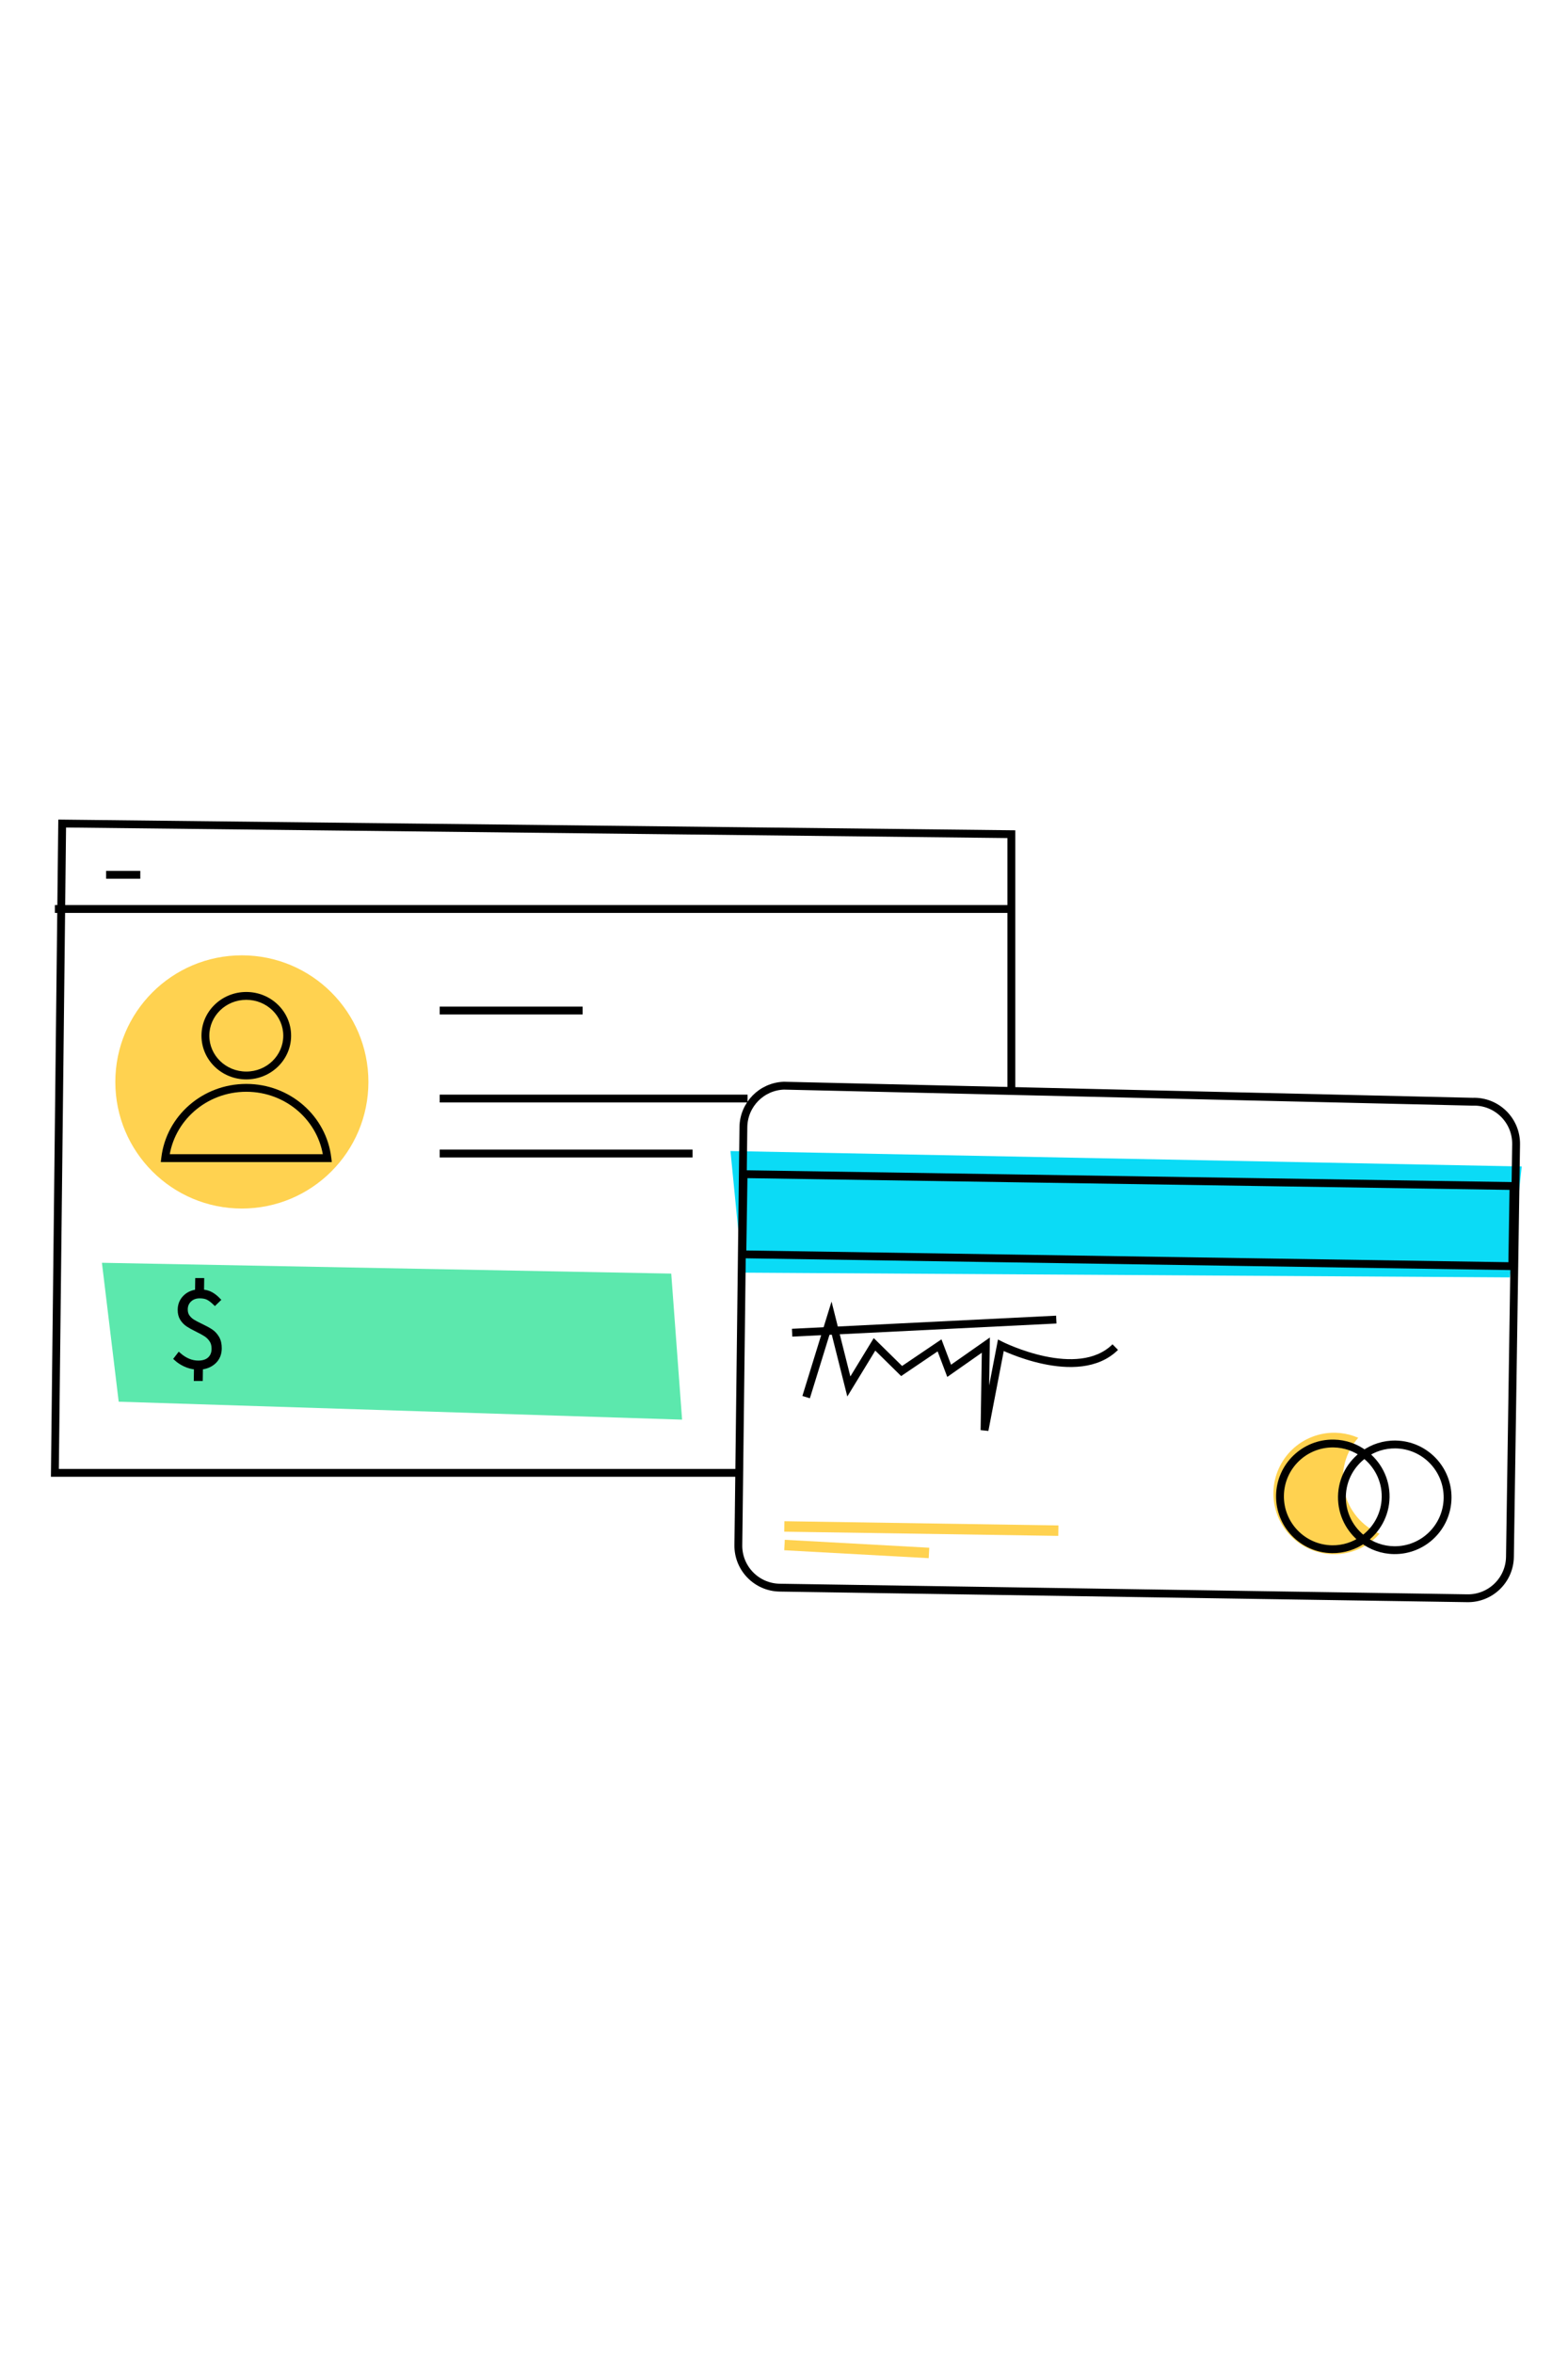 <?xml version="1.0" encoding="utf-8"?>
<svg version="1.1" width="200" height="300" viewBox="0 0 200 300" fill="none" xmlns="http://www.w3.org/2000/svg">
<path d="M7 187.785L6.501 187.78L6.495 188.285H7V187.785ZM7.931 105L7.937 104.5L7.437 104.494L7.431 104.994L7.931 105ZM129 106.356H129.5V105.861L129.006 105.856L129 106.356ZM23.874 188.285H94.5V187.285H23.874V188.285ZM24.231 187.285H7V188.285H24.231V187.285ZM7.5 187.791L8.431 105.006L7.431 104.994L6.501 187.78L7.5 187.791ZM7.926 105.5L128.994 106.856L129.006 105.856L7.937 104.5L7.926 105.5ZM128.5 106.356V139H129.5V106.356H128.5Z" fill="black"/>
<path d="M7 115.893H128.999" stroke="black"/>
<path d="M13.536 111.536H17.893" stroke="black"/>
<path fill-rule="evenodd" clip-rule="evenodd" d="M15.139 178.712L87 181L85.618 162.38L13 161L15.139 178.712Z" fill="#5CE8AD"/>
<path fill-rule="evenodd" clip-rule="evenodd" d="M27.359 173.607C26.918 174.037 26.343 174.29 25.635 174.367L25.615 175.821L24.97 175.82L24.991 174.365C24.5 174.325 24.033 174.201 23.59 173.995C23.148 173.788 22.76 173.532 22.426 173.228L22.833 172.7C23.612 173.378 24.426 173.717 25.276 173.72C25.901 173.721 26.382 173.565 26.719 173.252C27.056 172.94 27.229 172.519 27.236 171.99C27.242 171.559 27.15 171.197 26.96 170.902C26.769 170.608 26.532 170.368 26.249 170.181C25.964 169.994 25.588 169.787 25.12 169.561C24.622 169.315 24.228 169.096 23.939 168.905C23.651 168.712 23.405 168.46 23.205 168.146C23.005 167.832 22.908 167.44 22.915 166.97C22.924 166.353 23.133 165.832 23.544 165.407C23.954 164.981 24.482 164.73 25.128 164.653L25.149 163.199L25.794 163.201L25.774 164.655C26.224 164.685 26.611 164.791 26.936 164.973C27.262 165.156 27.576 165.404 27.878 165.718L27.411 166.172C27.088 165.858 26.791 165.633 26.522 165.494C26.253 165.357 25.903 165.287 25.472 165.286C24.961 165.285 24.539 165.438 24.207 165.746C23.875 166.054 23.705 166.448 23.698 166.927C23.694 167.29 23.776 167.594 23.947 167.839C24.117 168.085 24.332 168.289 24.59 168.451C24.85 168.613 25.198 168.797 25.635 169.004C26.154 169.25 26.575 169.478 26.9 169.69C27.225 169.902 27.497 170.191 27.717 170.559C27.937 170.927 28.043 171.385 28.035 171.933C28.026 172.619 27.8 173.177 27.359 173.607Z" fill="black" stroke="black" stroke-width="0.5"/>
<path fill-rule="evenodd" clip-rule="evenodd" d="M46.991 137.943C46.991 146.857 39.765 154.084 30.85 154.084C21.936 154.084 14.71 146.857 14.71 137.943C14.71 129.029 21.936 121.802 30.85 121.802C39.765 121.802 46.991 129.029 46.991 137.943Z" fill="#FFD250"/>
<path d="M41.757 147.658V148.158H42.319L42.253 147.599L41.757 147.658ZM21.072 147.658L20.576 147.599L20.51 148.158H21.072V147.658ZM36.131 132.047C36.131 134.56 34.032 136.621 31.415 136.621V137.621C34.558 137.621 37.131 135.139 37.131 132.047H36.131ZM31.415 136.621C28.796 136.621 26.698 134.56 26.698 132.047H25.698C25.698 135.139 28.27 137.621 31.415 137.621V136.621ZM26.698 132.047C26.698 129.534 28.796 127.473 31.415 127.473V126.473C28.27 126.473 25.698 128.956 25.698 132.047H26.698ZM31.415 127.473C34.032 127.473 36.131 129.534 36.131 132.047H37.131C37.131 128.956 34.558 126.473 31.415 126.473V127.473ZM42.253 147.599C41.627 142.296 37.005 138.197 31.415 138.197V139.197C36.514 139.197 40.695 142.932 41.26 147.717L42.253 147.599ZM31.415 138.197C25.824 138.197 21.202 142.296 20.576 147.599L21.569 147.717C22.134 142.932 26.315 139.197 31.415 139.197V138.197ZM21.072 148.158H41.757V147.158H21.072V148.158Z" fill="black"/>
<path d="M56.084 128.841H74.315" stroke="black" stroke-linejoin="bevel"/>
<path d="M56.084 140.06H95.351" stroke="black" stroke-linejoin="bevel"/>
<path d="M56.084 147.072H88.339" stroke="black" stroke-linejoin="bevel"/>
<path fill-rule="evenodd" clip-rule="evenodd" d="M171.476 190.124C170.917 187.607 171.659 185.107 173.246 183.313C171.799 182.685 170.151 182.485 168.493 182.853C164.318 183.78 161.684 187.917 162.611 192.093C163.538 196.268 167.675 198.902 171.851 197.974C173.508 197.606 174.917 196.727 175.962 195.546C173.764 194.592 172.035 192.642 171.476 190.124Z" fill="#FFD250"/>
<path fill-rule="evenodd" clip-rule="evenodd" d="M94.7 162.259L93.171 146.753L194.097 148.723L192.574 162.863L94.7 162.259Z" fill="#0BDBF6"/>
<path fill-rule="evenodd" clip-rule="evenodd" d="M187.155 203.772L134.181 202.956L99.45 202.421C96.492 202.375 94.13 199.94 94.176 196.981L94.223 193.361L94.821 143.692C94.865 140.841 97.133 138.524 99.982 138.421L187.827 140.467C190.894 140.355 193.427 142.836 193.38 145.904L192.595 198.498C192.549 201.457 190.114 203.818 187.155 203.772Z" stroke="black"/>
<path fill-rule="evenodd" clip-rule="evenodd" d="M192.89 161.436L94.686 159.924L94.843 149.703L193.047 151.216L192.89 161.436Z" stroke="black"/>
<path fill-rule="evenodd" clip-rule="evenodd" d="M171.164 190.8C171.198 188.557 172.33 186.592 174.036 185.393C172.937 184.569 171.583 184.067 170.106 184.044C166.384 183.987 163.321 186.957 163.264 190.679C163.206 194.399 166.177 197.463 169.898 197.521C171.376 197.544 172.745 197.083 173.868 196.294C172.2 195.044 171.13 193.044 171.164 190.8Z" stroke="black"/>
<path d="M106.014 167.801L106.499 167.679L106.063 165.947L105.536 167.653L106.014 167.801ZM108.27 176.771L107.785 176.893L108.076 178.05L108.697 177.031L108.27 176.771ZM111.545 171.401L111.896 171.044L111.446 170.602L111.118 171.14L111.545 171.401ZM115.003 174.801L114.652 175.158L114.944 175.445L115.283 175.215L115.003 174.801ZM119.84 171.529L120.308 171.352L120.084 170.761L119.56 171.115L119.84 171.529ZM121.067 174.776L120.599 174.953L120.827 175.555L121.354 175.185L121.067 174.776ZM125.746 171.498L126.246 171.506L126.261 170.526L125.459 171.088L125.746 171.498ZM125.578 182.347L125.078 182.339L126.069 182.441L125.578 182.347ZM127.66 171.528L127.885 171.081L127.294 170.784L127.169 171.433L127.66 171.528ZM178.006 184.166L178.014 183.666L178.013 183.666L178.006 184.166ZM174.036 185.392L173.748 184.983L173.185 185.379L173.736 185.792L174.036 185.392ZM176.74 190.886L177.24 190.894V190.894L176.74 190.886ZM173.867 196.294L173.579 195.885L173.016 196.282L173.567 196.695L173.867 196.294ZM177.798 197.642L177.806 197.142L177.806 197.142L177.798 197.642ZM184.64 191.008L185.14 191.016V191.016L184.64 191.008ZM103.301 178.276L106.492 167.948L105.536 167.653L102.346 177.981L103.301 178.276ZM105.529 167.923L107.785 176.893L108.755 176.649L106.499 167.679L105.529 167.923ZM108.697 177.031L111.972 171.661L111.118 171.14L107.843 176.511L108.697 177.031ZM111.194 171.757L114.652 175.158L115.354 174.445L111.896 171.044L111.194 171.757ZM115.283 175.215L120.12 171.943L119.56 171.115L114.723 174.387L115.283 175.215ZM119.372 171.706L120.599 174.953L121.535 174.599L120.308 171.352L119.372 171.706ZM121.354 175.185L126.033 171.907L125.459 171.088L120.78 174.366L121.354 175.185ZM125.246 171.49L125.078 182.339L126.078 182.355L126.246 171.506L125.246 171.49ZM126.069 182.441L128.151 171.622L127.169 171.433L125.087 182.252L126.069 182.441ZM127.66 171.528C127.435 171.974 127.435 171.974 127.435 171.974C127.436 171.975 127.436 171.975 127.436 171.975C127.437 171.975 127.437 171.975 127.438 171.976C127.439 171.976 127.442 171.977 127.444 171.979C127.45 171.982 127.457 171.985 127.468 171.99C127.488 172 127.517 172.015 127.555 172.033C127.631 172.069 127.742 172.122 127.884 172.186C128.169 172.315 128.579 172.493 129.085 172.691C130.097 173.087 131.5 173.567 133.059 173.897C136.139 174.548 140.02 174.655 142.605 172.109L141.903 171.396C139.704 173.563 136.288 173.558 133.266 172.919C131.776 172.603 130.427 172.143 129.45 171.76C128.962 171.569 128.568 171.398 128.297 171.275C128.162 171.214 128.057 171.165 127.988 171.131C127.953 171.114 127.926 171.102 127.909 171.093C127.9 171.089 127.894 171.086 127.89 171.084C127.888 171.083 127.886 171.082 127.886 171.081C127.885 171.081 127.885 171.081 127.885 171.081C127.885 171.081 127.885 171.081 127.885 171.081C127.885 171.081 127.885 171.081 127.66 171.528ZM178.013 183.666C176.425 183.642 174.954 184.136 173.748 184.983L174.323 185.801C175.364 185.07 176.631 184.645 177.998 184.666L178.013 183.666ZM173.736 185.792C175.281 186.952 176.271 188.802 176.24 190.879L177.24 190.894C177.276 188.482 176.125 186.334 174.336 184.992L173.736 185.792ZM176.24 190.879C176.208 192.954 175.161 194.774 173.579 195.885L174.154 196.704C175.985 195.417 177.202 193.306 177.24 190.894L176.24 190.879ZM173.567 196.695C174.746 197.577 176.202 198.118 177.79 198.142L177.806 197.142C176.438 197.121 175.186 196.657 174.167 195.894L173.567 196.695ZM177.79 198.142C181.787 198.204 185.078 195.013 185.14 191.016L184.14 191C184.086 194.446 181.251 197.195 177.806 197.142L177.79 198.142ZM185.14 191.016C185.201 187.018 182.011 183.728 178.014 183.666L177.998 184.666C181.443 184.719 184.193 187.555 184.14 191.001L185.14 191.016Z" fill="black"/>
<path d="M101.036 169.916L134.732 168.243" stroke="black"/>
<path fill-rule="evenodd" clip-rule="evenodd" d="M135.006 194.489L100.05 193.951L100.029 195.284L134.985 195.822L135.006 194.489Z" fill="#FFD250"/>
<path fill-rule="evenodd" clip-rule="evenodd" d="M118.529 197.331L100.101 196.32L100.028 197.652L118.457 198.662L118.529 197.331Z" fill="#FFD250"/>
</svg>
